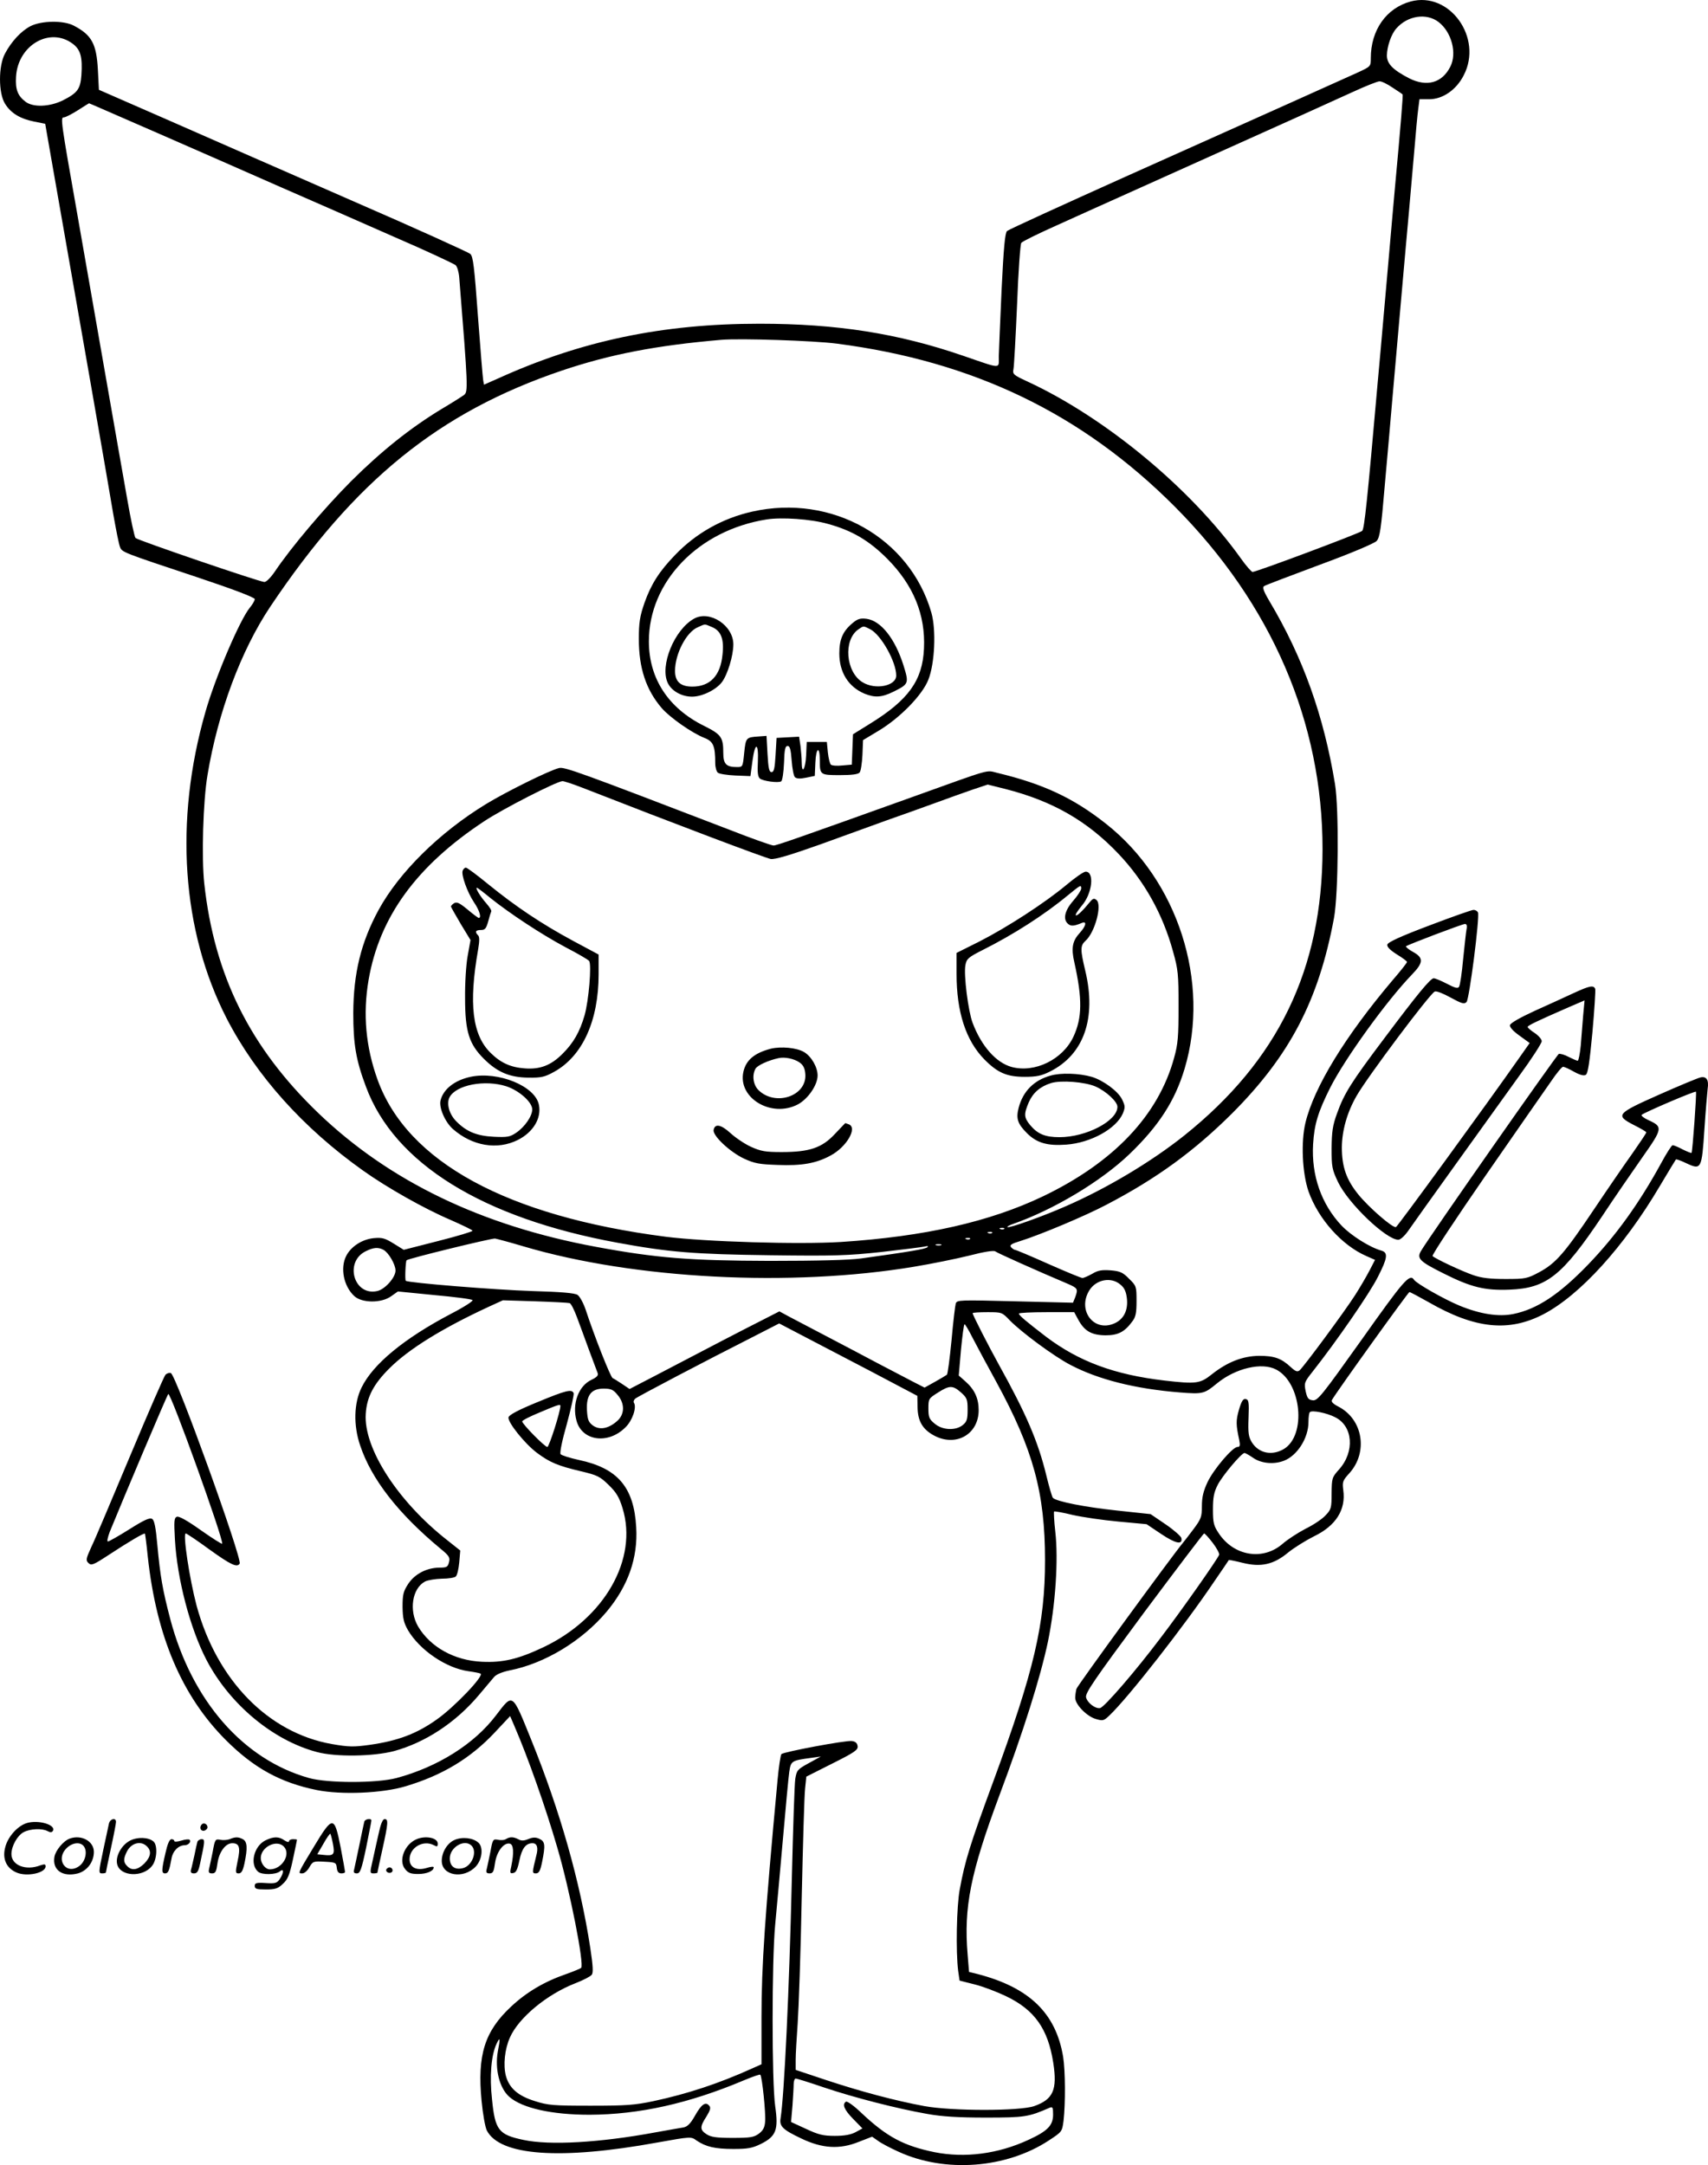 <?xml version="1.0" encoding="UTF-8"?>
<svg xmlns="http://www.w3.org/2000/svg" version="1.0" viewBox="0 0 849.366 1076.374" preserveAspectRatio="xMidYMid meet">
  <g transform="translate(-435.32,1213.342) scale(0.1,-0.1)" fill="#000000" stroke="none">
    <path d="M11368 12126 c-121 -33 -198 -142 -198 -282 0 -41 0 -41 -67 -72 -88 -40 -440 -198 -1153 -517 -316 -142 -581 -263 -589 -270 -10 -10 -17 -83 -27 -292 -7 -153 -13 -302 -14 -332 0 -63 17 -63 -178 4 -323 111 -627 159 -1012 159 -483 0 -888 -85 -1302 -273 l-68 -30 -4 22 c-2 12 -14 155 -26 317 -18 247 -24 298 -38 311 -9 8 -271 127 -582 262 -311 136 -722 316 -915 401 l-350 153 -5 99 c-7 129 -30 173 -120 220 -51 27 -162 25 -216 -3 -47 -25 -94 -76 -126 -136 -33 -61 -33 -196 0 -249 29 -47 75 -75 145 -89 l55 -11 16 -92 c154 -876 297 -1695 322 -1846 14 -80 29 -155 34 -166 10 -26 10 -26 383 -150 183 -61 287 -101 287 -109 0 -8 -11 -26 -24 -42 -49 -59 -171 -343 -221 -518 -156 -542 -118 -1089 105 -1524 147 -285 381 -546 680 -758 118 -84 304 -189 433 -244 59 -26 109 -50 110 -54 1 -4 -75 -27 -170 -51 l-172 -44 -50 31 c-44 27 -57 31 -100 27 -57 -6 -112 -41 -136 -88 -31 -60 -13 -151 40 -200 38 -35 134 -36 183 -1 l34 24 181 -18 c100 -9 186 -20 190 -25 5 -4 -43 -35 -107 -68 -234 -123 -388 -250 -445 -367 -38 -77 -41 -187 -7 -287 56 -168 189 -339 400 -514 43 -35 48 -44 42 -67 -6 -24 -11 -27 -49 -27 -62 -1 -121 -31 -154 -81 -24 -37 -28 -52 -28 -114 1 -58 6 -79 27 -116 59 -100 191 -189 301 -204 29 -4 55 -9 60 -12 18 -11 -130 -166 -218 -228 -100 -71 -193 -106 -333 -126 -80 -11 -103 -11 -189 4 -316 56 -571 317 -672 687 -35 132 -70 360 -54 360 4 0 58 -36 118 -80 106 -76 137 -91 150 -70 14 22 -316 937 -342 947 -8 3 -20 -1 -27 -8 -7 -8 -86 -189 -176 -404 -90 -214 -176 -419 -193 -453 -26 -57 -28 -66 -14 -79 14 -14 24 -10 99 39 102 67 178 112 182 107 1 -2 8 -53 14 -114 43 -396 169 -692 387 -911 140 -140 272 -213 455 -250 121 -24 324 -16 440 19 184 55 323 139 444 268 l76 81 21 -49 c68 -157 156 -407 213 -603 63 -213 136 -585 119 -600 -5 -4 -37 -17 -73 -30 -110 -38 -198 -90 -275 -162 -132 -123 -169 -241 -147 -469 6 -65 18 -131 26 -147 65 -126 365 -148 848 -60 167 30 168 30 195 10 46 -31 91 -42 183 -42 72 0 94 4 137 25 76 38 88 70 71 188 -17 120 -17 722 0 902 7 72 24 261 38 420 14 160 28 312 32 339 8 55 11 57 107 70 l50 7 -60 -33 c-57 -31 -60 -36 -67 -78 -4 -25 -11 -245 -17 -490 -13 -565 -38 -1082 -56 -1197 -7 -40 10 -57 103 -101 104 -50 191 -55 285 -17 l67 26 30 -21 c16 -12 62 -36 102 -54 231 -106 536 -83 748 57 64 42 65 43 72 97 10 87 9 249 -2 318 -36 217 -168 345 -427 412 l-41 10 -7 87 c-20 234 15 407 157 788 123 328 204 587 242 765 38 184 53 409 37 549 -6 52 -8 97 -6 100 3 2 44 -5 92 -17 49 -11 151 -26 228 -33 l140 -13 73 -49 c72 -48 107 -55 100 -20 -2 9 -37 40 -78 68 l-75 51 -168 18 c-160 17 -301 45 -318 63 -4 4 -19 55 -33 113 -41 168 -100 305 -235 548 -53 96 -131 248 -131 257 0 3 33 5 73 5 72 0 73 0 112 -41 59 -60 220 -179 301 -221 139 -73 322 -119 544 -137 115 -9 122 -7 185 45 93 76 223 106 294 69 126 -65 152 -326 39 -395 -59 -35 -124 -22 -159 32 -17 28 -20 46 -17 123 3 78 1 90 -14 93 -13 3 -21 -10 -34 -54 -15 -53 -15 -73 2 -151 5 -26 3 -33 -9 -33 -24 0 -118 -110 -149 -175 -21 -45 -28 -75 -28 -119 0 -54 -4 -64 -42 -115 -23 -31 -46 -60 -51 -66 -58 -70 -526 -711 -531 -728 -3 -12 -6 -32 -6 -44 0 -33 56 -91 101 -105 37 -11 41 -10 70 18 91 86 371 443 523 669 38 55 69 101 70 103 2 1 32 -5 68 -14 92 -23 155 -9 228 52 30 24 88 60 128 80 108 52 159 132 145 230 -5 40 -3 47 30 83 95 105 68 269 -55 332 -27 14 -36 24 -31 33 24 42 379 536 385 536 4 0 47 -23 95 -50 231 -133 399 -150 572 -60 181 95 399 334 577 635 43 72 79 132 81 134 2 3 26 -6 53 -19 73 -34 76 -29 89 170 6 91 14 181 16 200 7 45 -6 64 -36 57 -13 -3 -105 -41 -204 -85 -214 -95 -221 -103 -126 -152 34 -17 61 -33 61 -36 0 -4 -31 -50 -68 -103 -38 -53 -124 -178 -191 -278 -147 -219 -190 -269 -273 -314 -60 -32 -68 -34 -168 -34 -77 0 -120 5 -160 19 -56 19 -188 81 -203 95 -4 5 115 185 265 402 151 217 296 427 324 466 27 40 54 73 60 73 6 0 31 -11 55 -25 29 -16 49 -21 58 -15 11 6 19 64 33 211 10 112 16 209 14 216 -8 20 -28 16 -108 -21 -40 -19 -127 -58 -193 -88 -74 -34 -121 -61 -123 -71 -2 -10 16 -30 47 -52 l51 -37 -50 -71 c-172 -245 -607 -841 -615 -844 -17 -5 -136 99 -187 162 -60 74 -82 138 -82 235 1 84 26 173 73 255 55 96 365 509 389 519 8 4 43 -10 79 -30 55 -30 68 -34 79 -22 14 14 66 421 57 445 -3 7 -13 13 -22 13 -9 0 -108 -35 -221 -78 -143 -54 -206 -83 -208 -95 -2 -11 14 -27 47 -48 28 -17 51 -34 51 -38 0 -4 -32 -45 -72 -91 -236 -279 -390 -531 -433 -708 -23 -96 -16 -250 15 -341 49 -138 166 -269 288 -322 l43 -19 -27 -52 c-15 -29 -47 -84 -72 -123 -53 -83 -256 -357 -276 -374 -11 -9 -20 -6 -43 15 -48 45 -83 57 -158 57 -83 -1 -159 -31 -237 -93 -57 -45 -76 -48 -233 -30 -250 29 -427 95 -590 218 -100 77 -135 106 -135 115 0 4 62 7 138 7 l137 0 20 -37 c31 -57 66 -77 135 -78 63 0 95 16 134 69 17 22 21 42 21 102 0 72 -1 75 -37 110 -31 32 -45 38 -92 42 -44 3 -63 0 -91 -17 -20 -11 -42 -21 -49 -21 -7 0 -84 32 -170 70 -87 39 -161 70 -166 70 -4 0 -12 6 -19 13 -8 11 1 17 47 31 99 31 323 125 427 180 251 131 437 267 626 455 287 288 430 562 506 971 22 120 25 541 5 665 -56 341 -159 629 -325 908 -32 54 -37 71 -27 77 8 5 132 52 277 106 158 58 270 106 282 118 16 18 22 59 40 271 12 138 29 322 36 410 8 88 21 237 29 330 31 350 46 523 56 630 5 61 17 189 25 285 8 96 17 196 21 223 l6 47 48 0 c67 0 135 46 172 119 97 186 -70 419 -264 367z m139 -102 c65 -50 93 -156 58 -223 -41 -80 -116 -101 -204 -57 -81 42 -111 72 -111 114 1 46 22 106 47 134 56 64 150 78 210 32z m-6791 -109 c38 -29 48 -66 42 -155 -5 -70 -20 -89 -93 -126 -66 -32 -146 -35 -184 -7 -40 30 -52 62 -48 125 9 157 169 250 283 163z m6562 -217 c26 -17 49 -32 50 -34 3 -2 -9 -152 -38 -464 -5 -58 -19 -211 -30 -340 -11 -129 -25 -282 -30 -340 -5 -58 -16 -184 -25 -280 -53 -603 -67 -736 -78 -746 -13 -12 -526 -204 -545 -204 -5 0 -32 30 -58 67 -248 348 -675 701 -1062 880 -69 32 -74 36 -69 61 3 15 11 160 18 322 6 162 16 300 21 306 5 7 84 46 176 87 92 42 282 127 422 190 813 365 945 425 1050 473 63 29 123 53 133 53 10 1 39 -13 65 -31z m-6146 -224 c183 -80 459 -201 613 -269 154 -67 411 -180 570 -250 160 -69 296 -133 304 -140 8 -7 16 -35 18 -62 44 -546 44 -567 24 -583 -11 -8 -61 -40 -112 -70 -155 -94 -298 -208 -450 -359 -135 -136 -297 -327 -379 -449 -19 -28 -42 -52 -52 -52 -22 0 -629 207 -641 219 -5 5 -24 94 -42 198 -18 103 -66 373 -105 598 -39 226 -103 586 -140 800 -85 481 -87 495 -69 495 8 0 39 16 69 35 30 19 55 35 56 35 2 0 152 -66 336 -146z m3383 -1049 c679 -88 1219 -348 1680 -810 481 -483 736 -1073 735 -1705 -1 -595 -221 -1049 -688 -1422 -163 -130 -384 -262 -588 -351 -113 -50 -284 -111 -291 -104 -2 3 11 10 29 16 200 70 436 211 577 346 146 140 227 265 275 425 129 431 -33 937 -392 1219 -161 127 -310 197 -539 252 -59 14 -19 25 -423 -120 -572 -205 -675 -241 -690 -241 -10 0 -109 35 -221 79 -748 287 -819 313 -846 306 -47 -11 -263 -118 -363 -179 -231 -141 -431 -338 -534 -526 -88 -162 -125 -315 -126 -513 0 -154 13 -233 63 -366 141 -381 579 -653 1252 -776 256 -47 379 -57 760 -62 318 -4 382 -2 550 16 105 12 201 24 215 27 16 4 22 3 15 -3 -9 -9 -85 -22 -330 -56 -59 -8 -216 -12 -455 -12 -395 1 -562 14 -864 70 -568 105 -1026 326 -1378 663 -341 327 -519 685 -569 1143 -14 129 -6 409 16 539 52 313 167 620 312 837 421 628 839 967 1450 1174 241 81 468 125 793 153 94 8 460 -4 575 -19z m-1270 -2206 c468 -183 916 -352 941 -356 21 -3 93 18 245 72 118 43 268 97 334 121 66 23 172 61 235 84 63 23 149 54 190 68 l75 25 88 -22 c235 -60 407 -159 562 -322 129 -136 220 -299 271 -484 26 -92 28 -115 28 -275 0 -149 -3 -187 -22 -255 -78 -286 -300 -520 -652 -689 -266 -127 -589 -200 -1005 -227 -210 -13 -674 1 -871 26 -790 102 -1285 372 -1433 780 -59 163 -74 327 -45 496 54 314 238 567 574 789 95 63 362 199 390 200 9 0 51 -14 95 -31z m4401 -706 c-3 -16 -10 -83 -17 -150 -6 -67 -15 -127 -20 -135 -6 -10 -19 -7 -61 15 -29 15 -58 27 -65 27 -16 0 -79 -76 -244 -296 -168 -223 -201 -276 -237 -376 -22 -60 -26 -91 -27 -173 0 -92 2 -105 32 -168 51 -107 240 -287 300 -287 10 0 31 19 48 43 44 64 423 591 551 769 63 86 114 165 114 175 0 10 -16 28 -35 41 -19 12 -35 26 -35 30 0 7 46 29 204 98 l79 34 -7 -75 c-3 -41 -9 -109 -12 -150 -4 -41 -11 -75 -15 -75 -5 0 -25 9 -45 19 -20 11 -42 17 -49 15 -10 -4 -642 -906 -685 -979 -23 -38 -7 -53 111 -112 137 -69 206 -86 329 -81 184 7 262 69 459 363 62 94 154 227 203 297 100 142 101 150 28 183 -22 10 -37 22 -33 26 13 12 265 120 270 115 4 -4 -17 -298 -22 -304 -2 -2 -21 6 -44 17 -22 12 -44 21 -50 21 -5 0 -30 -39 -56 -87 -108 -198 -225 -362 -365 -507 -143 -148 -253 -221 -371 -245 -73 -15 -165 -1 -269 42 -75 31 -214 110 -225 128 -21 33 -51 -2 -260 -297 -199 -279 -219 -305 -244 -302 -22 3 -27 10 -35 45 -8 41 -7 45 35 98 116 147 284 389 325 472 47 92 51 119 17 129 -58 16 -151 75 -198 124 -101 107 -151 250 -142 405 6 100 25 161 85 281 74 146 282 434 408 564 56 58 57 82 4 111 -22 12 -37 25 -35 28 9 8 278 110 293 111 9 0 12 -9 8 -27z m-2299 -1489 c-3 -3 -12 -4 -19 -1 -8 3 -5 6 6 6 11 1 17 -2 13 -5z m-60 -20 c-3 -3 -12 -4 -19 -1 -8 3 -5 6 6 6 11 1 17 -2 13 -5z m-2330 -67 c551 -163 1331 -203 1942 -101 85 14 208 39 273 55 77 20 124 27 131 21 10 -8 204 -95 360 -161 50 -22 52 -25 37 -67 l-11 -27 -288 7 c-275 7 -289 7 -295 -11 -3 -10 -13 -92 -21 -183 -9 -91 -19 -168 -23 -171 -4 -3 -30 -19 -59 -35 l-52 -29 -53 27 c-29 15 -109 57 -178 93 -69 37 -186 98 -260 137 -74 39 -157 82 -183 96 l-48 26 -92 -47 c-89 -45 -253 -130 -522 -271 l-131 -68 -37 25 c-21 14 -42 27 -47 29 -10 3 -91 208 -135 342 -11 32 -29 65 -40 72 -14 9 -81 15 -225 19 -186 6 -619 41 -629 51 -5 5 -1 97 4 102 9 9 423 110 440 108 11 -2 75 -19 142 -39z m2220 37 c-3 -3 -12 -4 -19 -1 -8 3 -5 6 6 6 11 1 17 -2 13 -5z m-144 -31 c-7 -2 -19 -2 -25 0 -7 3 -2 5 12 5 14 0 19 -2 13 -5z m-2773 -23 c26 -14 60 -73 60 -103 0 -35 -53 -94 -91 -102 -116 -26 -165 145 -57 198 38 19 62 21 88 7z m3665 -173 c20 -16 28 -35 32 -68 7 -60 -16 -106 -65 -126 -101 -42 -182 67 -122 165 34 55 109 69 155 29z m-2739 -92 c7 -2 23 -34 37 -72 14 -37 41 -111 60 -163 20 -52 38 -103 42 -112 5 -12 -3 -21 -30 -34 -65 -30 -98 -120 -75 -203 27 -102 158 -120 244 -33 34 33 56 98 42 121 -4 5 -1 15 6 21 13 11 348 187 595 312 l121 62 109 -57 c59 -31 214 -112 343 -179 l235 -124 1 -55 c1 -68 23 -109 78 -140 110 -62 226 2 226 124 0 58 -20 102 -65 142 l-34 30 11 128 c7 70 14 127 18 127 3 0 21 -30 40 -68 19 -37 73 -137 119 -221 182 -334 241 -549 241 -884 0 -318 -54 -548 -258 -1102 -115 -312 -140 -392 -166 -534 -16 -85 -20 -310 -8 -405 l7 -49 75 -19 c41 -10 111 -37 155 -58 143 -68 210 -163 236 -332 21 -134 -1 -182 -95 -215 -72 -25 -408 -25 -546 0 -146 27 -318 73 -487 129 l-153 51 0 51 c0 28 5 110 10 181 5 72 15 351 20 620 6 270 13 516 17 548 l6 58 129 65 c112 56 129 68 126 87 -2 15 -11 23 -29 25 -31 4 -339 -54 -350 -65 -4 -5 -13 -62 -19 -128 -63 -678 -80 -923 -80 -1182 l0 -232 -47 -21 c-166 -75 -321 -126 -489 -162 -94 -20 -137 -23 -314 -23 -185 0 -212 2 -277 23 -84 26 -127 64 -144 125 -14 54 -6 133 20 191 43 98 184 215 326 270 39 15 75 34 81 42 8 10 6 45 -7 131 -51 333 -151 684 -294 1037 -96 237 -90 233 -175 122 -108 -143 -290 -257 -495 -312 -98 -26 -342 -26 -435 0 -328 92 -583 385 -690 790 -38 144 -50 214 -64 365 -8 91 -15 126 -26 133 -12 8 -40 -5 -113 -51 -54 -34 -102 -61 -107 -61 -6 0 -1 21 9 48 66 162 284 678 291 685 11 12 276 -724 268 -744 -2 -3 -49 27 -106 67 -66 47 -109 71 -119 67 -14 -5 -15 -21 -10 -112 11 -197 75 -442 157 -600 115 -220 330 -400 550 -458 94 -25 280 -22 383 5 156 43 307 142 422 279 31 37 65 77 75 89 11 13 39 25 77 33 175 34 360 146 483 292 107 128 156 268 147 419 -11 200 -92 294 -284 335 -46 10 -87 23 -92 29 -5 7 7 66 31 150 21 77 36 145 34 153 -9 22 -37 15 -182 -45 -93 -38 -140 -63 -142 -75 -5 -24 81 -131 141 -176 64 -48 105 -65 219 -92 81 -19 95 -26 138 -68 38 -37 52 -60 69 -115 78 -254 -90 -548 -394 -692 -125 -59 -201 -77 -305 -72 -137 6 -257 73 -318 176 -46 80 -29 189 35 223 14 7 51 13 83 14 33 0 64 5 70 11 7 7 14 38 17 70 l5 59 -63 50 c-247 193 -418 458 -407 629 5 84 39 148 117 226 97 97 264 200 495 307 l70 32 160 -5 c89 -3 166 -7 172 -9z m1946 -444 c30 -27 33 -35 33 -86 0 -48 -4 -60 -24 -76 -35 -29 -102 -26 -140 7 -27 22 -31 32 -31 75 0 48 1 50 47 79 58 37 74 37 115 1z m-1708 -12 c38 -44 36 -99 -4 -132 -43 -37 -86 -44 -119 -20 -22 17 -26 29 -29 75 -4 75 21 108 83 108 36 0 48 -5 69 -31z m-284 -55 c0 -28 -56 -204 -65 -204 -13 0 -125 114 -125 127 0 5 39 25 88 45 90 38 102 42 102 32z m3852 -56 c90 -44 99 -172 20 -260 -35 -39 -36 -43 -37 -118 0 -73 -2 -81 -30 -110 -16 -18 -61 -48 -100 -67 -38 -20 -89 -53 -113 -74 -98 -86 -244 -62 -319 53 -24 36 -28 51 -28 117 0 61 5 86 24 123 23 45 118 158 133 158 4 0 24 -11 44 -25 40 -27 101 -33 151 -14 67 25 123 113 123 193 0 24 3 46 7 49 10 11 85 -4 125 -25z m-608 -625 c20 -26 34 -53 32 -59 -9 -23 -188 -278 -292 -414 -122 -162 -279 -344 -300 -348 -23 -5 -63 25 -70 53 -5 21 39 85 287 420 162 217 297 395 300 395 4 0 23 -21 43 -47z m-3555 -2527 c-16 -89 8 -184 57 -227 64 -56 211 -89 399 -89 247 1 494 56 767 171 43 18 80 31 82 28 9 -9 28 -192 24 -233 -2 -29 -10 -44 -31 -60 -25 -18 -42 -21 -131 -21 -81 0 -107 4 -129 18 -34 22 -34 37 -1 88 19 31 23 44 14 54 -18 22 -39 7 -71 -50 -22 -39 -37 -54 -57 -58 -15 -2 -79 -14 -142 -25 -276 -51 -524 -65 -654 -37 -123 26 -141 48 -156 201 -13 116 -4 220 22 276 18 38 20 30 7 -36z m1624 -181 c149 -50 363 -105 512 -131 72 -13 153 -18 290 -18 194 0 213 3 318 49 15 6 17 1 17 -34 0 -54 -27 -82 -123 -126 -151 -70 -316 -91 -467 -61 -154 32 -236 76 -361 193 -37 36 -73 62 -79 58 -20 -13 -9 -40 36 -86 l46 -47 -33 -18 c-24 -13 -56 -19 -104 -19 -59 0 -82 6 -144 35 l-74 34 7 81 c3 44 6 92 6 108 0 15 5 27 10 27 6 0 70 -20 143 -45z M8094 9590 c-148 -33 -281 -108 -385 -217 -78 -81 -118 -144 -151 -237 -23 -67 -28 -98 -28 -179 0 -145 36 -253 114 -344 41 -47 149 -123 212 -148 44 -17 54 -39 54 -126 0 -20 6 -41 13 -47 7 -6 46 -12 87 -14 l75 -3 10 75 c13 96 31 94 27 -3 -3 -53 0 -76 10 -84 16 -13 92 -23 106 -14 6 4 12 45 14 91 2 68 6 85 18 85 11 0 16 -17 20 -72 3 -40 10 -77 16 -83 8 -8 26 -9 55 -3 l44 9 3 67 c3 74 22 84 22 12 0 -74 1 -75 100 -75 59 0 91 4 98 13 6 7 12 46 14 87 l3 74 75 45 c108 64 221 180 250 256 32 81 39 247 15 332 -107 373 -496 592 -891 503z m376 -61 c121 -33 205 -83 295 -173 131 -132 191 -279 183 -447 -7 -158 -77 -255 -266 -372 l-87 -54 -3 -76 -3 -75 -47 -4 c-26 -3 -51 -1 -57 4 -5 5 -12 32 -15 61 l-5 52 -50 0 -50 0 -3 -67 c-3 -68 -22 -98 -22 -34 0 18 -3 54 -6 80 l-7 47 -56 -3 -56 -3 -5 -85 c-4 -67 -8 -85 -20 -85 -12 0 -16 19 -20 90 l-5 90 -40 -3 c-62 -4 -63 -6 -71 -81 -7 -70 -7 -71 -36 -71 -53 0 -68 15 -68 70 0 78 -10 92 -94 134 -179 88 -276 236 -276 421 0 297 246 552 585 606 75 12 221 2 305 -22z M7805 9058 c-98 -54 -172 -234 -131 -320 19 -40 69 -68 121 -68 50 0 119 34 148 72 28 37 57 131 57 188 0 94 -117 171 -195 128z m89 -42 c45 -19 61 -60 52 -138 -10 -104 -62 -158 -150 -158 -59 0 -86 25 -86 78 0 84 56 193 113 217 40 18 32 17 71 1z M8592 9035 c-48 -40 -65 -81 -65 -150 0 -94 45 -166 125 -200 52 -21 86 -19 145 10 76 38 77 41 49 131 -42 133 -112 221 -183 231 -32 4 -45 0 -71 -22z m89 -30 c54 -28 129 -162 129 -230 0 -52 -104 -73 -168 -33 -83 51 -96 209 -21 262 28 19 24 19 60 1z M6654 7805 c-8 -21 23 -107 56 -157 27 -39 39 -78 24 -78 -3 0 -29 19 -56 42 -40 33 -53 39 -67 31 -9 -6 -16 -13 -15 -17 1 -4 23 -43 49 -87 l48 -79 -14 -78 c-8 -42 -14 -138 -13 -212 0 -165 20 -227 93 -300 67 -67 129 -93 221 -94 65 -1 82 3 129 29 141 78 221 254 221 485 l0 98 -127 68 c-158 85 -287 172 -420 280 -56 46 -107 84 -113 84 -6 0 -13 -7 -16 -15z m138 -136 c95 -76 252 -180 374 -245 60 -31 113 -62 117 -68 13 -18 -2 -198 -23 -271 -24 -82 -55 -137 -111 -192 -56 -56 -111 -77 -186 -71 -70 5 -119 27 -169 76 -92 89 -111 244 -63 516 7 41 7 62 0 69 -18 18 -13 27 14 27 20 0 26 7 36 43 6 23 13 45 15 49 3 4 -8 22 -24 40 -30 34 -57 78 -47 78 3 0 33 -23 67 -51z M9655 7733 c-107 -89 -292 -209 -431 -280 l-114 -57 0 -104 c0 -189 46 -331 138 -425 66 -67 112 -87 201 -87 58 0 83 5 125 26 169 84 233 265 176 502 -25 105 -25 124 1 148 47 41 84 179 55 203 -12 10 -18 8 -33 -10 -35 -43 -64 -71 -70 -66 -3 4 11 25 30 48 52 60 64 169 19 169 -10 0 -53 -30 -97 -67z m75 -17 c0 -8 -18 -36 -40 -61 -43 -49 -52 -93 -25 -115 14 -12 29 -11 68 5 26 11 21 -15 -9 -48 -38 -41 -45 -76 -28 -149 40 -180 39 -275 -5 -369 -53 -113 -192 -181 -307 -150 -77 21 -150 103 -194 219 -22 58 -45 239 -36 287 6 32 14 39 85 75 152 76 307 175 424 272 65 53 67 54 67 34z M8187 6920 c-81 -21 -124 -56 -137 -115 -29 -130 139 -231 271 -162 50 27 97 95 98 142 1 41 -30 96 -67 118 -37 22 -114 29 -165 17z m143 -69 c18 -13 26 -29 28 -58 8 -109 -150 -162 -234 -78 -25 26 -32 72 -14 105 9 17 64 42 115 53 31 7 78 -3 105 -22z M9577 6786 c-82 -23 -136 -77 -158 -159 -14 -54 -6 -80 41 -127 49 -49 102 -64 196 -57 122 9 248 79 281 155 12 30 12 37 -4 70 -20 41 -94 95 -151 112 -63 18 -154 21 -205 6z m224 -54 c52 -23 109 -75 109 -101 0 -70 -155 -151 -288 -151 -71 0 -108 15 -146 60 -31 38 -32 54 -7 113 21 48 57 79 111 96 50 15 167 6 221 -17z M6693 6780 c-79 -17 -135 -61 -149 -117 -9 -35 22 -108 62 -143 96 -84 220 -105 322 -54 76 38 119 108 105 175 -18 93 -202 168 -340 139z m178 -47 c64 -21 129 -79 129 -115 0 -33 -37 -87 -80 -116 -31 -21 -44 -23 -110 -20 -85 4 -136 25 -186 75 -37 36 -52 90 -35 122 33 61 175 88 282 54z M8505 6496 c-64 -69 -126 -90 -265 -90 -81 0 -103 4 -152 26 -31 14 -77 45 -102 68 -47 43 -78 49 -84 16 -6 -28 81 -110 152 -143 52 -24 77 -28 166 -31 120 -5 193 8 264 47 79 42 135 138 90 155 -9 3 -16 6 -17 6 -1 0 -24 -25 -52 -54z M4895 3068 c-3 -13 -16 -74 -29 -135 -23 -109 -23 -113 -5 -113 10 0 19 2 19 5 0 3 11 57 25 121 14 64 25 122 25 130 0 23 -29 16 -35 -8z M6165 3078 c-2 -7 -13 -60 -25 -118 -12 -58 -24 -113 -26 -122 -4 -13 0 -18 14 -18 16 0 23 18 46 128 14 70 26 130 26 135 0 12 -30 8 -35 -5z M6235 3013 c-10 -43 -23 -104 -30 -135 -13 -55 -12 -58 6 -58 10 0 19 2 19 3 0 2 11 55 25 117 29 131 30 150 11 150 -10 0 -20 -25 -31 -77z M4486 3070 c-45 -14 -92 -66 -106 -117 -17 -59 4 -107 56 -129 52 -22 144 -2 144 31 0 11 -5 12 -26 5 -72 -28 -144 0 -144 56 0 40 30 93 61 109 32 17 92 20 119 5 13 -7 21 -7 26 1 18 30 -72 57 -130 39z M5357 3064 c-14 -14 -7 -35 11 -32 9 2 17 10 17 17 0 16 -18 25 -28 15z M5915 2954 c-84 -139 -81 -134 -58 -134 10 0 26 14 35 31 17 29 20 30 75 27 55 -3 58 -4 61 -30 2 -20 9 -28 23 -28 10 0 19 3 18 8 0 4 -10 59 -22 122 -31 158 -39 158 -132 4z m94 12 c10 -53 4 -60 -48 -54 l-30 3 31 53 c16 29 32 51 34 49 2 -2 8 -25 13 -51z M4700 2993 c-31 -11 -70 -58 -76 -90 -12 -66 40 -103 117 -83 46 13 79 57 79 107 0 53 -62 87 -120 66z m69 -37 c21 -25 9 -77 -21 -99 -65 -48 -121 31 -64 88 28 28 67 33 85 11z M5000 2983 c-43 -22 -74 -79 -64 -118 15 -61 128 -66 173 -8 25 30 29 104 7 122 -25 21 -79 23 -116 4z m84 -29 c24 -23 19 -52 -13 -85 -33 -32 -62 -37 -85 -13 -20 19 -20 37 -1 74 22 42 70 54 99 24z M5495 2990 c-11 -4 -32 -6 -46 -3 -25 5 -27 2 -38 -59 -7 -34 -15 -73 -18 -85 -4 -18 -1 -23 15 -23 17 0 21 9 27 52 8 55 40 98 73 98 35 0 42 -20 27 -88 -12 -58 -11 -62 5 -62 14 0 21 13 29 50 16 76 14 108 -8 120 -23 12 -38 12 -66 0z M5673 2984 c-58 -29 -79 -120 -36 -156 19 -16 88 -15 108 2 21 18 20 -8 -1 -39 -14 -20 -23 -22 -70 -19 -46 3 -54 0 -54 -14 0 -15 9 -18 55 -18 46 0 60 4 85 28 24 22 33 43 50 122 11 52 20 95 20 97 0 2 -9 3 -20 3 -11 0 -20 -5 -20 -11 0 -5 -10 -3 -22 5 -28 20 -54 20 -95 0z m91 -30 c38 -38 -8 -114 -69 -114 -22 0 -45 29 -45 56 0 55 78 94 114 58z M6425 2990 c-60 -25 -92 -107 -57 -149 15 -19 28 -24 65 -24 43 0 77 15 77 33 0 5 -16 3 -35 -3 -50 -15 -85 2 -85 43 0 59 68 98 121 70 16 -9 19 -7 19 8 0 29 -60 41 -105 22z M6613 2986 c-36 -16 -63 -61 -63 -104 0 -74 109 -92 169 -28 32 34 39 96 13 119 -27 24 -80 30 -119 13z m85 -28 c30 -30 3 -101 -43 -112 -40 -10 -65 9 -65 49 0 55 73 98 108 63z M6870 2991 c-8 -6 -26 -7 -40 -4 -25 5 -27 2 -38 -59 -7 -34 -15 -73 -18 -85 -5 -18 -2 -23 14 -23 17 0 21 9 27 52 8 56 43 102 73 96 19 -4 22 -44 8 -111 -8 -35 -7 -39 10 -35 13 2 21 18 30 62 12 60 32 86 65 86 23 0 30 -22 19 -62 -21 -85 -21 -88 -2 -88 15 0 22 12 31 57 17 84 15 102 -14 115 -18 8 -31 8 -54 -1 -21 -9 -35 -10 -49 -2 -25 13 -42 14 -62 2z M5176 2921 c-20 -86 -20 -101 -2 -101 16 0 21 13 32 73 6 38 35 67 66 67 18 0 34 18 24 27 -3 4 -22 2 -41 -4 -20 -6 -35 -7 -35 -2 0 5 -6 9 -14 9 -10 0 -20 -24 -30 -69z M5335 2978 c-2 -7 -9 -38 -15 -68 -7 -30 -14 -63 -17 -72 -3 -13 1 -18 15 -18 16 0 22 10 30 48 25 115 25 122 8 122 -9 0 -18 -6 -21 -12z M6275 2841 c-7 -12 12 -24 25 -16 11 7 4 25 -10 25 -5 0 -11 -4 -15 -9z"></path>
  </g>
</svg>
